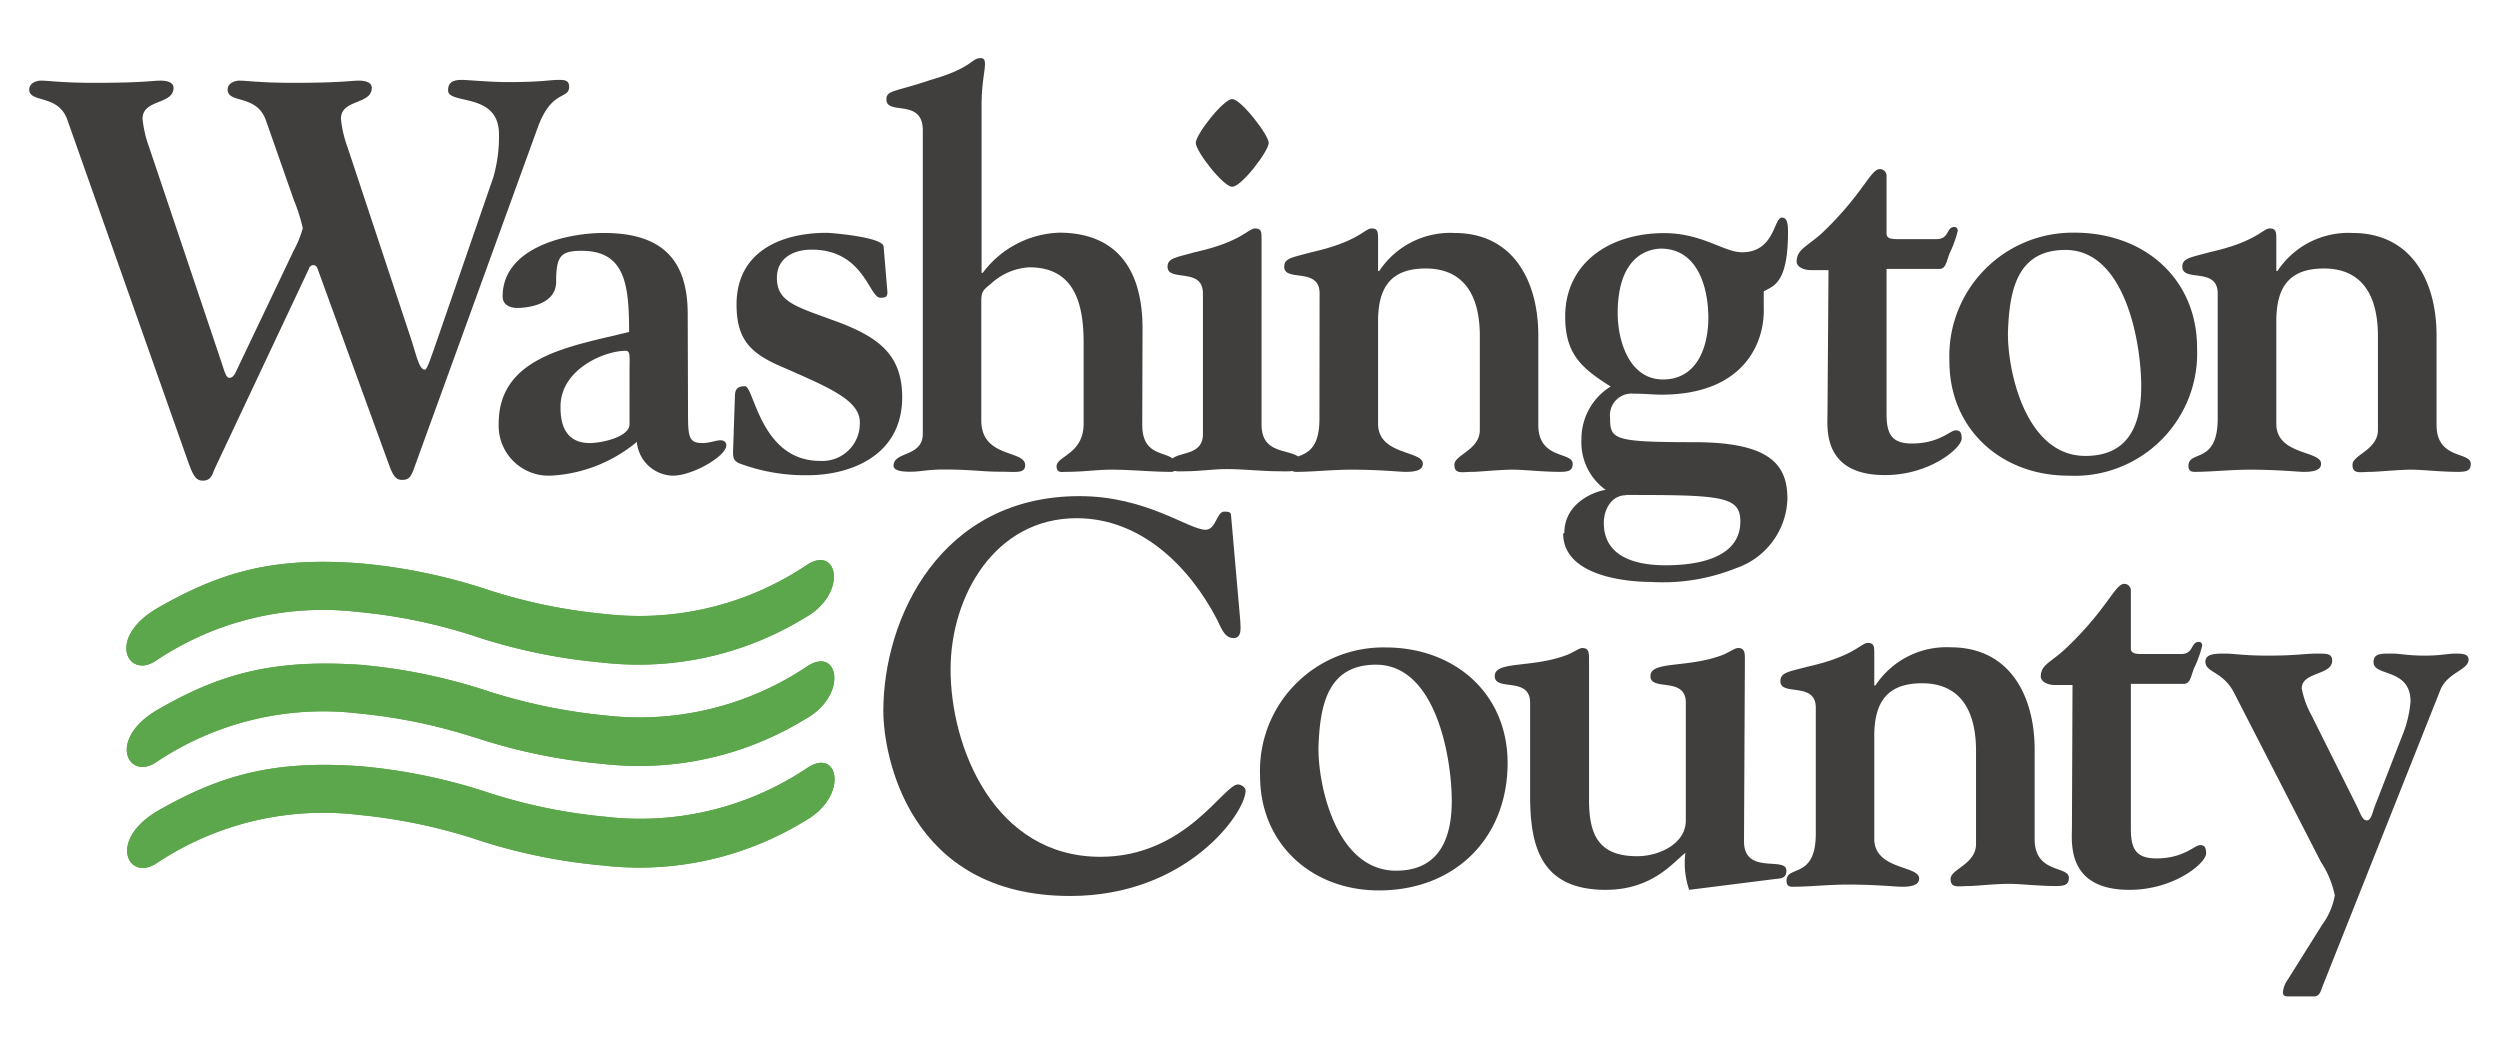 <?xml version="1.0" encoding="UTF-8"?>
<svg xmlns="http://www.w3.org/2000/svg" id="Layer_1" data-name="Layer 1" width="2.38in" height="0.99in" viewBox="0 0 171 71">
  <defs>
    <style>
      .cls-1 {
        fill: none;
        stroke: #fff;
        stroke-miterlimit: 10;
        stroke-opacity: 0;
      }

      .cls-2 {
        fill: #403f3e;
      }

      .cls-3 {
        fill: #5ca74b;
      }
    </style>
  </defs>
  <g id="Layer_2" data-name="Layer 2">
    <rect class="cls-1" x="0.5" y="0.5" width="170" height="70"></rect>
  </g>
  <g>
    <path class="cls-2" d="M15.15,24.72c.19.57.31,1.06.53,1.06s.34-.19.42-.34l4-8.39a7,7,0,0,0,.61-1.51,11.72,11.72,0,0,0-.61-1.92L18.18,8.14c-.65-1.78-2.61-1.1-2.61-2.08,0-.46.53-.61.79-.61.6,0,1.36.15,3.7.15,3.33,0,3.9-.15,4.5-.15.34,0,.87.08.87.49,0,1.17-2.11.76-2.11,2.12A7.84,7.84,0,0,0,23.77,10l4.38,13.22c.34,1.06.53,2,.91,2,.15,0,.38-.72.83-2l3.86-11.18a10.07,10.07,0,0,0,.38-2.92c0-2.91-3.48-2-3.48-3,0-.45.19-.72.94-.72.42,0,1.9.15,3.1.15,2.49,0,2.8-.15,3.56-.15.3,0,.68,0,.68.46,0,.9-1.17.18-2.12,2.72l-8.5,23.42c-.19.53-.34.76-.8.76s-.64-.31-.94-1.14L21.73,18.34c-.07-.2-.15-.27-.31-.27a.33.33,0,0,0-.3.27L14.66,32.05c-.19.53-.34.76-.79.76s-.64-.31-.95-1.14L4.61,8.14C4,6.36,2,7,2,6.06c0-.46.53-.61.79-.61.61,0,1.36.15,3.71.15,3.32,0,3.89-.15,4.49-.15.35,0,.88.08.88.49,0,1.17-2.12.76-2.12,2.12A7.84,7.84,0,0,0,10.2,10Z"></path>
    <path class="cls-2" d="M47.06,27.89c0,1.89,0,2.35,1,2.35.45,0,.94-.19,1.21-.19s.41.15.41.34c0,.75-2.3,2.08-3.66,2.08a2.53,2.53,0,0,1-2.46-2.31,10,10,0,0,1-5.9,2.31,3.42,3.42,0,0,1-3.55-3.56c0-4.64,5-5.29,8.92-6.27,0-3.24-.27-5.55-3.25-5.55-1.44,0-1.74.38-1.74,2.12S35.64,21,35.38,21s-1-.08-1-.79c0-3.29,4.26-4.34,6.91-4.34,3.9,0,5.75,1.73,5.75,5.55Zm-4-2.6c0-1,.07-1.36-.27-1.36-1.47,0-4.45,1.28-4.45,3.81,0,.61,0,2.5,2,2.5.83,0,2.72-.42,2.72-1.29Z"></path>
    <path class="cls-2" d="M60.7,19.92c0,.31-.11.38-.49.38-.76,0-1.13-3.29-4.69-3.29-1.24,0-2.38.57-2.38,1.93,0,1.78,1.51,2,4.57,3.17,2.46,1,4,2.16,4,5,0,4-3.55,5.33-6.46,5.33a12.84,12.84,0,0,1-4.73-.83c-.26-.16-.38-.23-.38-.76L50.27,27c0-.53.3-.65.68-.65.64,0,1.06,5.11,5.14,5.11a2.56,2.56,0,0,0,2.72-2.65c0-1.51-2.12-2.38-5.48-3.85-2.08-.91-2.95-1.89-2.95-4.2,0-3.59,3-4.9,6.16-4.9.31,0,3.86.29,3.9.94Z"></path>
    <path class="cls-2" d="M78.13,29c0,2.57,2.34,1.55,2.34,2.87a.34.34,0,0,1-.35.34c-1.35,0-2.75-.15-4.11-.15-1,0-1.85.15-3.14.15-.19,0-.6.11-.6-.38,0-.71,1.85-.83,1.85-2.91V23.4c0-2.53-.53-5.18-3.71-5.18a4.18,4.18,0,0,0-2.56,1.06c-.57.49-.73.53-.73,1.25v8.16c0,2.6,3,2,3,3.06,0,.6-.65.45-1.71.45-1.25,0-1.93-.15-3.85-.15-1.14,0-1.55.15-2.31.15-.3,0-1.13,0-1.13-.41,0-1,2-.57,2-2.19V8.85c0-2.22-2.49-1-2.49-2.11,0-.65.56-.5,3-1.33,2.91-.83,2.8-1.5,3.44-1.5s.07,1,.07,3.17V18.6h.08a6.81,6.81,0,0,1,5.22-2.75c3.66,0,5.71,2.18,5.71,6.57Z"></path>
    <path class="cls-2" d="M82.28,20c0-1.82-2.42-.75-2.42-1.82,0-.6.57-.63,1.89-1,3.18-.71,3.63-1.62,4.09-1.62s.45.26.45.76V29c0,2.42,2.76,1.39,2.76,2.68,0,.6-1.1.49-1.55.49-1.21,0-2.38-.15-3.59-.15-.91,0-1.86.15-2.8.15-.64,0-1.06.11-1.06-.53,0-.94,2.23-.3,2.23-2Zm2-7.29c-.6,0-2.49-2.42-2.49-3s1.89-3,2.49-3,2.5,2.46,2.5,3-1.85,3-2.5,3"></path>
    <path class="cls-2" d="M90.26,20c0-1.82-2.42-.75-2.42-1.82,0-.6.56-.63,1.89-1,3.17-.71,3.63-1.62,4.08-1.62s.45.26.45.76v2.15h.08a5.83,5.83,0,0,1,5.14-2.6c4.08,0,5.74,3.36,5.74,7V29c0,2.38,2.35,1.82,2.35,2.65,0,.45-.23.56-.87.56-1.21,0-2.42-.15-3.21-.15-.95,0-2.31.15-2.76.15-.72,0-1.25.19-1.25-.49s1.74-1,1.74-2.38V22.91c0-2.46-.87-4.61-3.71-4.61-2.49,0-3.25,1.43-3.25,3.62v7c0,2.16,3.06,1.82,3.06,2.73,0,.34-.26.56-1.17.56-.42,0-1.77-.15-3.7-.15-1.32,0-2.65.15-3.78.15-.38,0-.42-.22-.42-.41,0-1.1,2-.08,2-3.22Z"></path>
    <path class="cls-2" d="M107,36.4c0-2.27,2.46-2.95,2.84-2.95A4,4,0,0,1,108.17,30a4.22,4.22,0,0,1,2-3.63c-2.05-1.28-3.11-2.26-3.11-4.79,0-3.63,3-5.7,6.77-5.7,2.61,0,4.08,1.31,5.33,1.31,2.23,0,2.16-2.37,2.72-2.37.34,0,.42.34.42,1,0,3.6-1.06,3.67-1.66,4.05,0,.64,0,.15,0,1.13.08,2.38-1.36,5.93-7,5.93-.57,0-1.17-.07-1.92-.07a1.48,1.48,0,0,0-1.59,1.66c0,1.47.22,1.66,5.74,1.66,5.29,0,6.39,1.59,6.39,3.89a5.18,5.18,0,0,1-3.52,4.73,13.44,13.44,0,0,1-5.82.94c-1.51,0-6-.34-6-3.32m4.29-2.61c-1,0-1.51,1-1.51,1.89,0,2.49,2.49,2.9,4.23,2.9,2,0,5.11-.41,5.11-3,0-1.74-1.33-1.81-7.83-1.81m2.44-16.85c-.68,0-3,.3-3,4.42,0,1.89.79,4.53,3.1,4.53s3.1-2.19,3.1-4.23-.72-4.72-3.25-4.72"></path>
    <path class="cls-2" d="M125.07,18.41h-1.18c-.71,0-1-.34-1-.56,0-.84.63-1,1.69-1.93,2.84-2.69,3.36-4.42,4-4.42a.46.46,0,0,1,.46.41v4c0,.38.41.38.82.38h2.61c.87,0,.65-.83,1.21-.83.16,0,.23.12.23.27a8,8,0,0,1-.49,1.39c-.27.54-.27,1.21-.76,1.21h-3.62v9.86c0,1.33.26,2.08,1.73,2.08,1.89,0,2.61-.9,3-.9.26,0,.41.11.41.56,0,.64-2.16,2.5-5.25,2.5-4.31,0-3.93-3.25-3.93-4.24Z"></path>
    <path class="cls-2" d="M141.47,32.47c-4.58,0-8.13-3.18-8.13-7.82a8.44,8.44,0,0,1,8.58-8.8c4.73,0,8.36,3.13,8.36,7.89a8.38,8.38,0,0,1-8.81,8.73m-4.12-10c-.11,2.5,1.09,8.65,5.29,8.65,3,0,3.82-2.19,3.82-4.76,0-3-1.1-9.33-5.18-9.33-3.29,0-3.81,2.72-3.93,5.44"></path>
    <path class="cls-2" d="M151.69,20c0-1.82-2.42-.75-2.42-1.82,0-.6.57-.63,1.89-1,3.18-.71,3.63-1.62,4.08-1.62s.46.26.46.76v2.15h.08a5.81,5.81,0,0,1,5.13-2.6c4.08,0,5.75,3.36,5.75,7V29c0,2.38,2.34,1.82,2.34,2.65,0,.45-.22.56-.87.56-1.21,0-2.41-.15-3.21-.15s-2.31.15-2.76.15c-.72,0-1.25.19-1.25-.49s1.74-1,1.74-2.38V22.91c0-2.46-.87-4.61-3.7-4.61-2.5,0-3.25,1.43-3.25,3.62v7c0,2.16,3.06,1.82,3.06,2.73,0,.34-.27.56-1.17.56-.42,0-1.78-.15-3.71-.15-1.32,0-2.64.15-3.77.15-.38,0-.42-.22-.42-.41,0-1.1,2-.08,2-3.22Z"></path>
    <path class="cls-2" d="M84.83,42.33c0,.38.19,1.25-.46,1.25s-.87-.79-1.13-1.28c-1.89-3.63-5.21-6.92-9.6-6.92-5.56,0-8.62,5.29-8.62,10.35,0,5.33,3,12.81,10.25,12.81,5.85,0,8.42-4.95,9.41-4.95.19,0,.52.19.52.42,0,1.51-4,7.21-12,7.21-11.08,0-12.78-9.67-12.78-12.65,0-6.35,3.9-14.7,13.42-14.7,4.57,0,7.48,2.3,8.62,2.3.72,0,.75-1.24,1.28-1.24.19,0,.46,0,.46.22Z"></path>
    <path class="cls-2" d="M94.31,60.84c-4.57,0-8.12-3.17-8.12-7.82a8.43,8.43,0,0,1,8.58-8.8c4.72,0,8.35,3.14,8.35,7.9,0,5.13-3.59,8.72-8.81,8.72m-4.12-10c-.11,2.49,1.1,8.65,5.3,8.65,2.94,0,3.81-2.19,3.81-4.76,0-3-1.09-9.33-5.18-9.33-3.28,0-3.81,2.72-3.93,5.44"></path>
    <path class="cls-2" d="M119.29,57.48c0,2.34,2.9,1,2.9,2,0,.6-.45.53-.94.6l-5.71.72a5.64,5.64,0,0,1-.26-2.53c-.8.61-2.23,2.53-5.45,2.53-4.5,0-5.17-3.06-5.17-6.46V48c0-1.82-2.42-.75-2.42-1.82s2.57-.52,5-1.47c.57-.26.79-.45,1-.45.45,0,.45.34.45.83v9.56c0,2.38.65,3.85,3.29,3.85,1.48,0,3.33-.83,3.33-2.45V48c0-1.82-2.42-.75-2.42-1.82s2.57-.52,5-1.47c.56-.26.79-.45,1-.45.46,0,.46.34.46.83Z"></path>
    <path class="cls-2" d="M124.2,48.34c0-1.81-2.42-.76-2.42-1.81,0-.61.57-.65,1.89-1,3.18-.72,3.63-1.62,4.08-1.62s.45.26.45.75v2.16h.08a5.82,5.82,0,0,1,5.14-2.61c4.08,0,5.75,3.36,5.75,7v6.12c0,2.38,2.34,1.81,2.34,2.64,0,.45-.23.57-.87.57-1.21,0-2.42-.15-3.21-.15-1,0-2.31.15-2.76.15-.72,0-1.25.18-1.25-.49s1.74-1,1.74-2.38V51.28c0-2.45-.87-4.61-3.7-4.61-2.5,0-3.26,1.44-3.26,3.63v7c0,2.15,3.07,1.82,3.07,2.72,0,.34-.27.57-1.17.57-.42,0-1.78-.15-3.71-.15-1.32,0-2.64.15-3.78.15-.38,0-.41-.23-.41-.41,0-1.1,2-.08,2-3.22Z"></path>
    <path class="cls-2" d="M141.76,46.79h-1.17c-.72,0-1-.34-1-.57,0-.83.65-.94,1.71-1.93,2.83-2.68,3.36-4.42,4-4.42a.45.45,0,0,1,.45.42v4c0,.38.42.38.84.38h2.6c.87,0,.65-.83,1.21-.83.16,0,.23.11.23.26a7.82,7.82,0,0,1-.49,1.4c-.27.53-.27,1.21-.76,1.21h-3.63v9.86c0,1.33.27,2.08,1.74,2.08,1.89,0,2.61-.91,3-.91.26,0,.41.11.41.57,0,.64-2.15,2.49-5.25,2.49-4.31,0-3.93-3.25-3.93-4.23Z"></path>
    <path class="cls-2" d="M152.85,47.4c-.76-1.56-2-1.44-2-2.2,0-.53.6-.56,1.32-.56s1.21.14,3,.14,2.57-.14,3.29-.14,1.06,0,1.06.49c0,1-2.08.75-2.08,1.89a6.19,6.19,0,0,0,.67,1.85l3.11,6.23c.26.53.37.95.67.95s.38-.53.54-.95l1.85-4.76a7.87,7.87,0,0,0,.6-2.42c0-2.3-2.53-1.7-2.53-2.68,0-.64.53-.6,1.36-.6.41,0,1,.14,2.12.14s1.62-.14,2.08-.14.94,0,.94.41c0,.72-1.44.87-1.93,2.08l-8.05,20.25c-.15.41-.22.71-.6.71h-1.78c-.27,0-.34-.11-.34-.3a1.78,1.78,0,0,1,.34-.86l2.35-3.75a4.78,4.78,0,0,0,.86-2,6.44,6.44,0,0,0-.94-2.27Z"></path>
    <path class="cls-3" d="M32.35,43.41a36.45,36.45,0,0,0-7.89-1.62,20.49,20.49,0,0,0-13.83,3.36c-1.91,1.24-3.36-1.59.14-3.62C15,39.11,18.59,38,24.67,38.47a38.55,38.55,0,0,1,8.8,1.84h0a37.07,37.07,0,0,0,7.89,1.62,20.53,20.53,0,0,0,13.84-3.36c2.14-1.39,2.8,2-.15,3.62a21.78,21.78,0,0,1-13.9,3.06,38.55,38.55,0,0,1-8.8-1.84Z"></path>
    <path class="cls-3" d="M32.4,57.29a37.72,37.72,0,0,0-7.89-1.62A20.56,20.56,0,0,0,10.68,59c-1.91,1.24-3.35-1.59.14-3.62C15,53,18.65,51.9,24.72,52.35a38.55,38.55,0,0,1,8.8,1.84h0a37.2,37.2,0,0,0,7.89,1.61,20.51,20.51,0,0,0,13.84-3.36c2.13-1.39,2.8,1.95-.15,3.62A21.7,21.7,0,0,1,41.2,59.13a38.53,38.53,0,0,1-8.81-1.84Z"></path>
    <path class="cls-3" d="M32.38,50.35a37.21,37.21,0,0,0-7.89-1.62,20.51,20.51,0,0,0-13.84,3.36c-1.9,1.24-3.35-1.59.15-3.62C15,46.05,18.62,45,24.69,45.41a38.65,38.65,0,0,1,8.81,1.84h0a38.54,38.54,0,0,0,7.89,1.62,20.57,20.57,0,0,0,13.84-3.37c2.14-1.39,2.8,2-.15,3.62a21.75,21.75,0,0,1-13.89,3.06,38.65,38.65,0,0,1-8.81-1.84Z"></path>
    <path class="cls-3" d="M32.35,43.41a36.45,36.45,0,0,0-7.89-1.62,20.49,20.49,0,0,0-13.83,3.36c-1.91,1.24-3.36-1.59.14-3.62C15,39.11,18.59,38,24.67,38.47a38.55,38.55,0,0,1,8.8,1.84h0a37.07,37.07,0,0,0,7.89,1.62,20.53,20.53,0,0,0,13.84-3.36c2.14-1.39,2.8,2-.15,3.62a21.78,21.78,0,0,1-13.9,3.06,38.55,38.55,0,0,1-8.8-1.84Z"></path>
    <path class="cls-3" d="M32.4,57.29a37.72,37.72,0,0,0-7.89-1.62A20.56,20.56,0,0,0,10.68,59c-1.91,1.24-3.35-1.59.14-3.62C15,53,18.65,51.9,24.72,52.35a38.55,38.55,0,0,1,8.8,1.84h0a37.2,37.2,0,0,0,7.89,1.61,20.51,20.51,0,0,0,13.84-3.36c2.13-1.39,2.8,1.95-.15,3.62A21.7,21.7,0,0,1,41.2,59.13a38.53,38.53,0,0,1-8.81-1.84Z"></path>
    <path class="cls-3" d="M32.38,50.35a37.21,37.21,0,0,0-7.89-1.62,20.51,20.51,0,0,0-13.84,3.36c-1.9,1.24-3.35-1.59.15-3.62C15,46.05,18.62,45,24.69,45.41a38.65,38.65,0,0,1,8.81,1.84h0a38.54,38.54,0,0,0,7.89,1.62,20.57,20.57,0,0,0,13.84-3.37c2.14-1.39,2.8,2-.15,3.62a21.75,21.75,0,0,1-13.89,3.06,38.65,38.65,0,0,1-8.81-1.84Z"></path>
  </g>
</svg>
